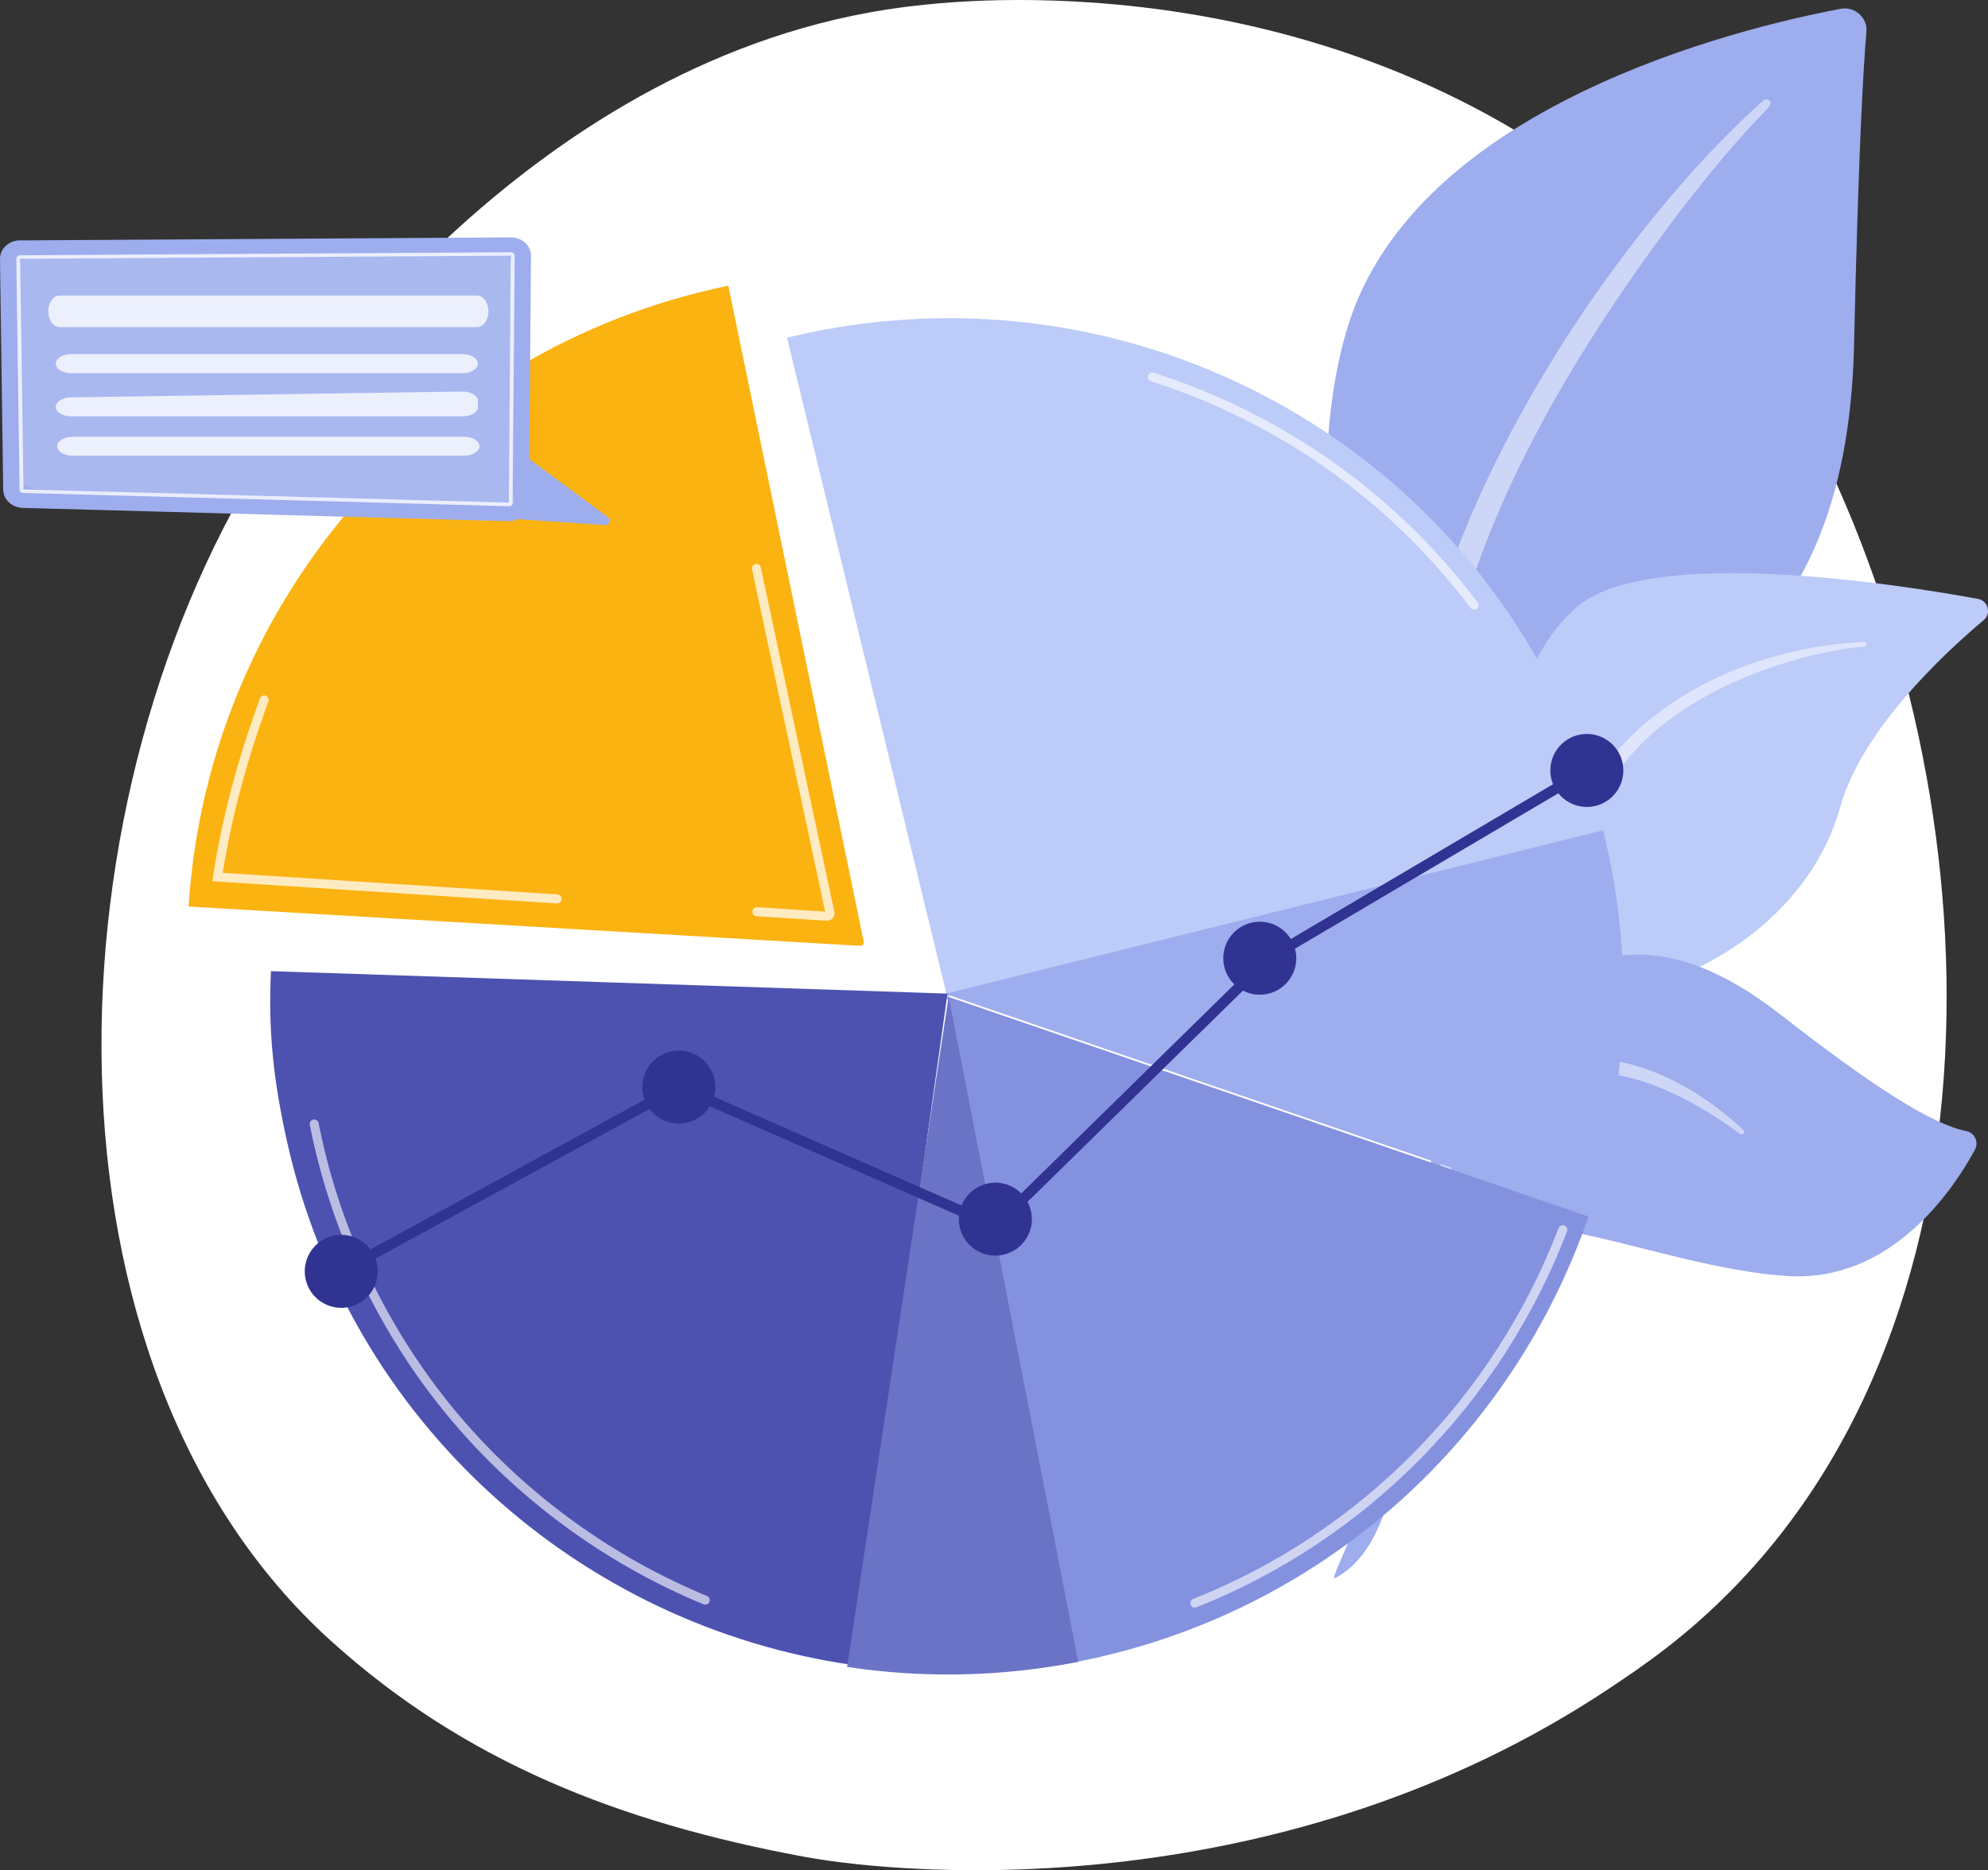 <?xml version="1.0" encoding="UTF-8"?> <svg xmlns="http://www.w3.org/2000/svg" id="_Слой_2" viewBox="0 0 248.86 234.15"><rect x="0" y="0" width="248.86" height="234.15" fill="#333333" stroke="none"/> <defs> <style>.cls-1{fill:#6a73c5;}.cls-2,.cls-3,.cls-4,.cls-5{fill:#fff;}.cls-6{fill:#fbb312;}.cls-7{fill:#8491df;}.cls-8{fill:#9dadee;}.cls-9{fill:#bccbf8;}.cls-10{fill:#313393;}.cls-11{fill:#4d52b1;}.cls-3{opacity:.14;}.cls-12{opacity:.61;}.cls-13{opacity:.74;}.cls-4{opacity:.5;}.cls-5{opacity:.77;}</style> </defs> <g id="Illustration"> <g> <path class="cls-2" d="M217.19,198.64c-6.05,6.24-11.46,9.9-15.61,12.67-40.43,26.99-86.78,23.79-101.07,21.13-23.05-4.29-42.37-11.89-59.08-27C3.44,171.12,5.29,99.53,34.31,55.18,37.76,49.92,66.74,6.95,113.05,.9c1.13-.15,1.98-.23,2.72-.31,7.16-.76,51.56-4.76,87.76,25.57,5.18,4.34,14.4,11.64,21.25,24.11,24.52,44.63,28.36,111.3-7.59,148.37Z"></path> <g> <g> <path class="cls-8" d="M180.25,133.39s-.68-28.71,12.54-36.39c13.22-7.68,38.36-12.49,39.3-53.71,.55-24.13,1.15-34.68,1.55-39.28,.16-1.79-1.44-3.24-3.21-2.91-12.52,2.36-53.2,12.07-61.73,39.84-10.11,32.92,11.55,92.46,11.55,92.46Z"></path> <path class="cls-4" d="M220.75,12.57c-13.75,12.26-29.64,33.96-38.11,55.65-1.09,3.58-4.27,11.18-5.65,24.69-1.23,11.27-.62,23.18,.88,31.06,.09,.5,.58,.83,1.07,.73,.86-.16,.74-1.08,.74-1.06-1.71-13.47-1-30.23,2.92-45.35,5-18.57,16.16-36.57,27.7-51.84l1.19-1.5c8.94-11.48,10.82-11.57,9.99-12.37-.2-.19-.51-.19-.71-.01Z"></path> </g> <g> <path class="cls-9" d="M158.29,194.18c-1.97,.97,18.65-24.97,25.11-65.7,3.04-19.19,3.08-43.24,14.02-52.51,9.1-7.71,40.06-2.84,50.19-.99,1.27,.23,1.69,1.83,.71,2.66-4.86,4.08-15.25,13.7-17.96,23.4-3.57,12.78-15.72,20.92-26.61,23.12-10.88,2.2-16.93,4.34-22.24,21.74-5.3,17.4-17.63,45.53-23.23,48.28Z"></path> <path class="cls-4" d="M233.36,80.38c-12.93,.54-26.8,6.44-33.84,17.5l-.66,1.06c-1.53,2.47-10.23,20.07-15.07,34.65-.06,.18,.04,.38,.22,.44,.31,.1,.46-.24,.43-.21,3.37-8.24,8.2-18.68,12.05-26.49,4.13-8.52,7.02-14.3,16.44-19.82,10.48-5.95,20.5-6.57,20.47-6.56,.15-.02,.26-.15,.25-.31-.01-.15-.14-.26-.29-.25Z"></path> </g> <g> <path class="cls-8" d="M167.13,197.59c-1.17,.62,6.59-12.73,7.18-24.49,.6-11.76,3.25-31.83,13.39-43.84,10.14-12.01,21.25-13.1,35.24-2.19,11.66,9.1,18.93,13.69,23.2,14.54,1.06,.21,1.6,1.4,1.08,2.35-2.74,5.04-10.47,16.61-23.46,15.8-16.57-1.04-36.65-11.81-42.77-2.82-6.12,8.98-5.33,14.01-5.52,18.27-.19,4.26-.61,18.3-8.34,22.38Z"></path> <path class="cls-4" d="M218.24,141.49c-5.08-4.87-13.34-9.65-20.57-8.76-9.4,1.51-15.66,7.79-19.08,17.13-1.34,3.97-1.88,6.08-2.67,10.95-.06,.39,.51,.5,.61,.13,.57-2.28,1.14-4.68,1.99-7.15,4.95-15.96,15.53-18.11,15.94-18.44,.8,.08,5.65-3.55,17.15,2.64,2.15,1.17,4.24,2.5,6.2,3.98h.01c.14,.11,.34,.09,.45-.06,.1-.13,.08-.31-.03-.42Z"></path> </g> </g> <g> <g> <path class="cls-9" d="M201.03,104.72c-.07-.3-.14-.6-.21-.89-10.95-45.06-56.75-72.62-102.3-61.55l20.04,82.48,82.48-20.03Z"></path> <path class="cls-8" d="M118.31,124.43l80.29,27.57c4.99-14.48,6.12-30.5,2.44-46.53-.12-.5-.24-1.01-.36-1.51l-82.37,20.47Z"></path> <path class="cls-7" d="M118.55,124.75l16.32,83.3c.52-.1,1.04-.21,1.57-.32,30.13-6.5,53.05-28.25,62.41-55.41l-80.29-27.57Z"></path> <path class="cls-6" d="M108.12,117.88l-16.95-82.11C52.86,43.67,25.96,76.25,23.61,113.5l84.05,4.92c.3,.02,.53-.25,.47-.54Z"></path> <path class="cls-11" d="M118.61,124.4l-84.69-2.81c-.36,7.42,.3,13.64,1.99,21.24,7.88,35.47,36.89,60.77,70.85,65.63l11.85-84.05Z"></path> <path class="cls-1" d="M106.04,208.7c9.37,1.42,19.13,1.28,28.94-.63h0l-16.23-83.31-12.71,83.95Z"></path> </g> <g class="cls-12"> <path class="cls-2" d="M88.29,200.91c-.07,0-.14-.01-.21-.04-11.72-4.84-22.32-12.44-30.64-21.97-8.6-9.85-14.79-21.81-17.9-34.61-.28-1.15-.54-2.31-.76-3.46-.06-.31,.14-.6,.44-.66,.31-.06,.6,.14,.66,.44,.22,1.13,.48,2.28,.75,3.41,3.06,12.62,9.17,24.42,17.65,34.13,8.21,9.4,18.66,16.89,30.22,21.67,.29,.12,.42,.45,.31,.74-.09,.22-.3,.35-.52,.35Z"></path> </g> <g class="cls-12"> <path class="cls-2" d="M149.57,201.28c-.22,0-.44-.13-.52-.36-.11-.29,.03-.62,.32-.73,20.97-8.32,37.63-25.24,45.73-46.42,.11-.29,.44-.44,.73-.33,.29,.11,.44,.44,.33,.73-8.21,21.47-25.11,38.63-46.37,47.06-.07,.03-.14,.04-.21,.04Z"></path> </g> <g class="cls-12"> <path class="cls-2" d="M184.53,76.33c-.17,0-.34-.08-.45-.22-10.13-13.42-23.97-23.23-40.01-28.38-.3-.1-.46-.41-.36-.71,.1-.3,.41-.46,.71-.36,16.27,5.22,30.3,15.17,40.57,28.78,.19,.25,.14,.6-.11,.79-.1,.08-.22,.11-.34,.11Z"></path> </g> <g class="cls-13"> <path class="cls-2" d="M69.74,113.11s-.02,0-.04,0l-43.12-2.78,.09-.61c1.13-7.31,3-14.39,5.87-22.28,.11-.29,.43-.44,.72-.34,.29,.11,.44,.43,.34,.72-2.77,7.6-4.59,14.43-5.72,21.46l41.89,2.7c.31,.02,.55,.29,.53,.6-.02,.3-.27,.53-.56,.53Z"></path> </g> <g class="cls-13"> <path class="cls-2" d="M103.57,115.28s-.04,0-.06,0l-8.8-.57c-.31-.02-.55-.29-.53-.6,.02-.31,.3-.55,.6-.53l8.51,.55-9.15-42.84c-.06-.3,.13-.6,.43-.67,.3-.06,.6,.13,.67,.43l9.21,43.12c.06,.28-.01,.57-.2,.78-.17,.2-.42,.31-.68,.31Zm-.22-.86h0Z"></path> </g> </g> <g> <polygon class="cls-10" points="43.05 159.74 42.42 158.59 84.94 135.36 124.46 152.73 158.39 119.45 158.46 119.41 198.3 95.89 198.97 97.02 159.19 120.5 124.75 154.28 85.01 136.82 43.05 159.74"></polygon> <circle class="cls-10" cx="42.73" cy="159.17" r="4.57" transform="translate(-44.29 19.21) rotate(-16.84)"></circle> <circle class="cls-10" cx="84.97" cy="136.09" r="4.57" transform="translate(-69.9 177.98) rotate(-73.15)"></circle> <circle class="cls-10" cx="124.6" cy="152.63" r="4.57" transform="translate(-70.74 178.38) rotate(-58.28)"></circle> <circle class="cls-10" cx="157.7" cy="119.97" r="4.57"></circle> <circle class="cls-10" cx="198.64" cy="96.46" r="4.57" transform="translate(-17.29 142.67) rotate(-37.98)"></circle> </g> <g> <path class="cls-8" d="M64.81,65l10.91,.74c.52,.04,.8-.59,.42-.95l-10.46-7.75-.87,7.95Z"></path> <path class="cls-8" d="M2.5,30.1l61.43-.38c1.41,0,2.55,1.03,2.54,2.32l-.26,30.93c-.01,1.29-1.18,2.32-2.6,2.28l-60.76-1.66c-1.35-.04-2.43-1.04-2.45-2.27L0,32.42c-.02-1.27,1.11-2.32,2.5-2.33Z"></path> <path class="cls-3" d="M4.41,31.99l57.52-.33c1.32,0,2.39,.9,2.38,2.02l-.24,27.02c-.01,1.13,.95,2.71-.37,2.68l-58.96-2.14c-1.26-.03-2.27-.91-2.29-1.98l-.38-25.24c-.02-1.11,1.04-2.03,2.34-2.03Z"></path> <path class="cls-5" d="M63.69,63.38l-60.78-1.66c-.26,0-.46-.2-.46-.43l-.41-28.89c0-.12,.05-.23,.14-.31,.09-.09,.21-.13,.34-.13l61.43-.38c.13,0,.25,.04,.34,.13,.09,.08,.14,.19,.14,.31l-.26,30.93c0,.24-.22,.43-.48,.43ZM2.94,61.27l60.76,1.66,.24-30.92-61.42,.39,.42,28.87Z"></path> <path class="cls-5" d="M6.05,38.98c0,1.09,.64,1.98,1.42,1.98H59.72c.79,0,1.42-.89,1.42-1.98s-.64-1.98-1.42-1.98H7.47c-.79,0-1.42,.89-1.42,1.98Z"></path> <path class="cls-5" d="M8.91,44.34H57.89c1.07,0,1.93,.53,1.93,1.19s-.86,1.19-1.93,1.19H8.91c-1.07,0-1.93-.53-1.93-1.19s.86-1.19,1.93-1.19Z"></path> <path class="cls-5" d="M6.98,50.94c0,.66,.86,1.19,1.93,1.19H57.9c1.06,0,1.93-.53,1.93-1.19v-.73c0-.67-.89-1.2-1.97-1.19l-48.99,.73c-1.05,.02-1.88,.54-1.88,1.19Z"></path> <path class="cls-5" d="M9.1,54.68H58.09c1.07,0,1.93,.53,1.93,1.19s-.86,1.19-1.93,1.19H9.1c-1.07,0-1.93-.53-1.93-1.19s.86-1.19,1.93-1.19Z"></path> </g> </g> </g> </svg> 